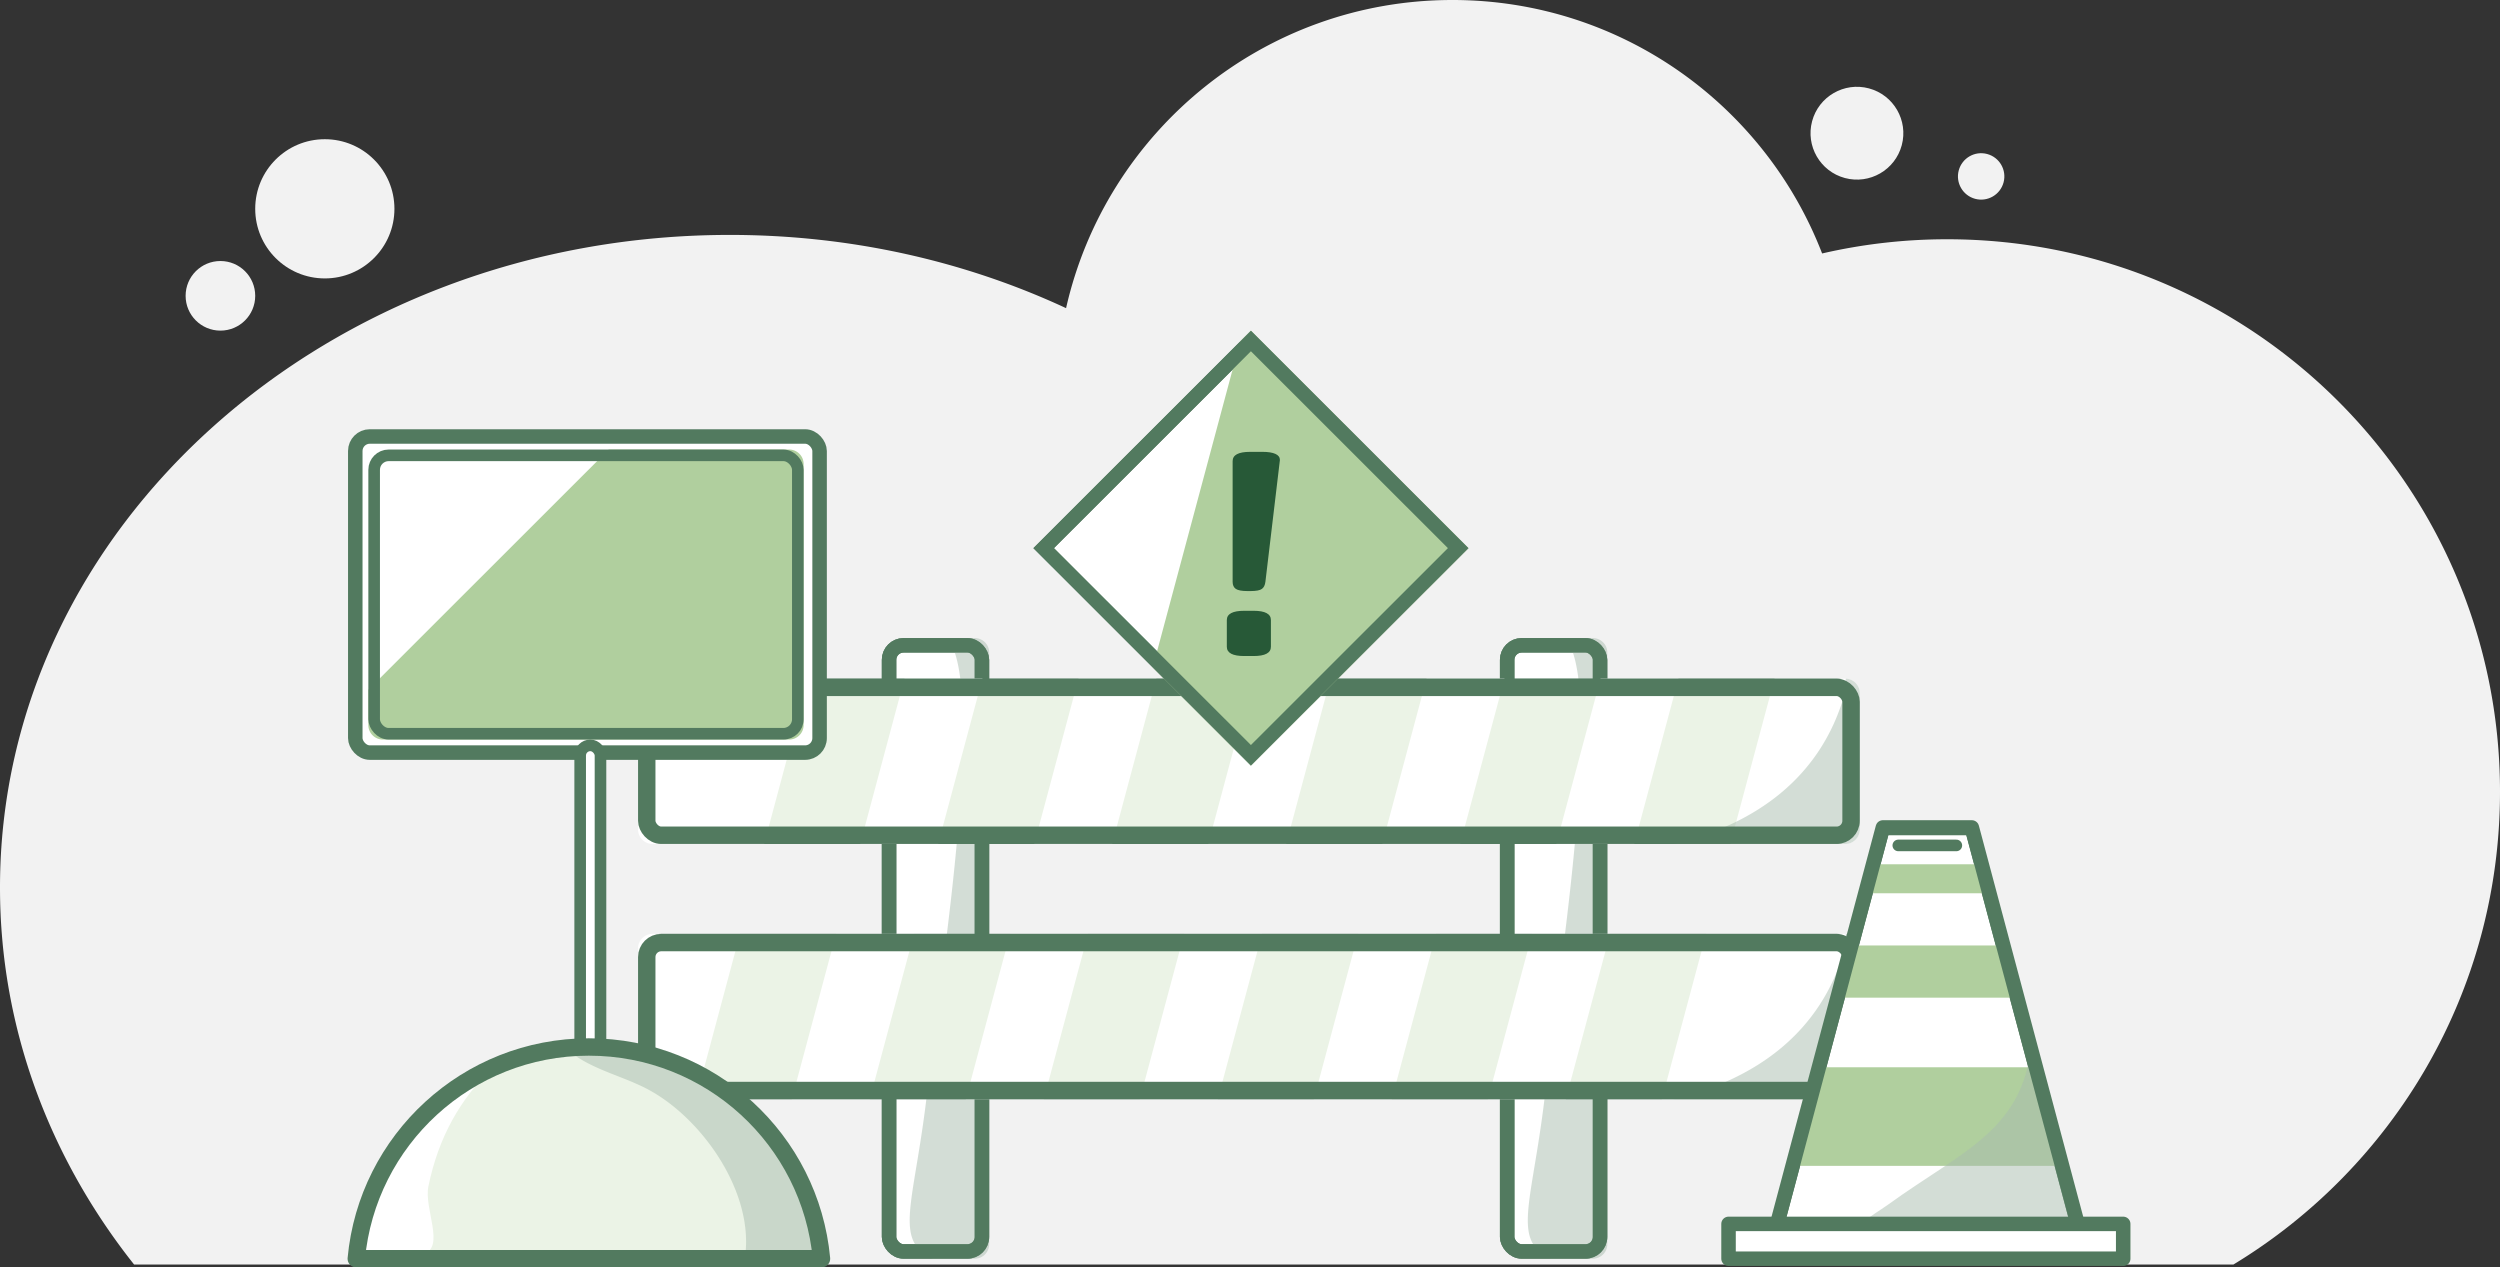 <svg viewBox="0 0 431 218.5" xmlns="http://www.w3.org/2000/svg">
    <rect x="0" y="0" width="431" height="218.5" fill="#333333" stroke="none"/>
    <g fill="none" fill-rule="evenodd">
        <g fill="#F2F2F2">
            <path d="M250.395 0c29.056 0 53.873 18.135 63.738 43.698a95.645 95.645 0 0 1 21.562-2.448C388.33 41.25 431 83.895 431 136.5c0 34.551-18.407 64.805-45.955 81.502l-361.93-.001C8.557 199.644 0 177.216 0 153 0 90.868 56.333 40.5 125.823 40.5c20.905 0 40.62 4.559 57.968 12.625C190.674 22.71 217.881 0 250.395 0Z"/>
            <circle cx="56" cy="36" r="12"/>
            <circle cx="38" cy="51" r="6"/>
            <circle transform="rotate(15 320.136 22.965)" cx="320.136" cy="22.965" r="8"/>
            <circle transform="rotate(15 341.55 30.414)" cx="341.551" cy="30.414" r="4"/>
        </g>
        <g transform="translate(110 110)">
            <rect stroke="#527A5F" stroke-width="2.5" fill="#FFF" x="149.836" y="1.25" width="16.011" height="104.5" rx="2.5"/>
            <path d="M164.597 0a2.5 2.5 0 0 1 2.5 2.5v102a2.5 2.5 0 0 1-2.5 2.5h-7.213c-7.553-3.448-2.424-10.65-.443-34.063.55-6.512 9.378-59.512 3.791-71.536l1.084-1.253A6.266 6.266 0 0 0 162.871 0h1.726Z" fill="#A9BDAF" opacity=".5"/>
            <rect stroke="#527A5F" stroke-width="2.5" fill="#FFF" x="43.274" y="1.25" width="16.011" height="104.5" rx="2.5"/>
            <path d="M58.035 0a2.5 2.5 0 0 1 2.5 2.5v102a2.5 2.5 0 0 1-2.5 2.5h-7.213c-7.553-3.448-2.424-10.65-.443-34.063.55-6.512 9.378-59.512 3.792-71.536L55.255.148A6.266 6.266 0 0 0 56.31 0h1.725Z" fill="#A9BDAF" opacity=".5"/>
            <rect stroke="#527A5F" stroke-width="2.5" x="43.274" y="1.25" width="16.011" height="104.5" rx="2.5"/>
            <rect stroke="#527A5F" stroke-width="2.5" x="149.836" y="1.25" width="16.011" height="104.5" rx="2.5"/>
            <rect stroke="#527A5F" stroke-width="2.5" fill="#EBF3E6" x="1.25" y="52.25" width="208.122" height="26" rx="2.5"/>
            <rect stroke="#527A5F" stroke-width="2.5" fill="#EBF3E6" x="1.25" y="8.25" width="208.122" height="26" rx="2.5"/>
            <path d="M17.581 51 9.944 79.5H2.5A2.5 2.5 0 0 1 0 77V53.5A2.5 2.5 0 0 1 2.5 51h15.081Zm30 0-7.637 28.5H26.508L34.145 51h13.436Zm30 0-7.637 28.5H56.508L64.145 51h13.436Zm30 0-7.637 28.5H86.508L94.145 51h13.436Zm30 0-7.637 28.5h-13.436l7.637-28.5h13.436Zm30 0-7.637 28.5h-13.436l7.637-28.5h13.436Zm40.541 0a2.5 2.5 0 0 1 2.5 2.5V77a2.5 2.5 0 0 1-2.5 2.5h-31.614l7.637-28.5h23.977ZM29.371 7l-7.637 28.5H2.5A2.5 2.5 0 0 1 0 33V9.5A2.5 2.5 0 0 1 2.5 7h26.871Zm30 0-7.637 28.5H38.298L45.935 7h13.436Zm30 0-7.637 28.5H68.298L75.935 7h13.436Zm30 0-7.637 28.5H98.298L105.935 7h13.436Zm30 0-7.637 28.5h-13.436L135.935 7h13.436Zm30 0-7.637 28.5h-13.436L165.935 7h13.436Zm28.751 0a2.5 2.5 0 0 1 2.5 2.5V33a2.5 2.5 0 0 1-2.5 2.5h-19.824L195.935 7h12.187Z" fill="#FFF"/>
            <path d="M208.22 7.003 208.122 7a2.5 2.5 0 0 1 2.5 2.5V33a2.5 2.5 0 0 1-2.5 2.5l-29.577.001c14.15-3.411 25.386-11.498 29.443-25.788l.232-2.71ZM208.22 51.003l-.098-.003a2.5 2.5 0 0 1 2.5 2.5V77a2.5 2.5 0 0 1-2.5 2.5l-29.577.001c14.15-3.411 25.386-11.498 29.443-25.788l.232-2.71Z" fill="#A9BDAF" opacity=".5"/>
            <rect stroke="#527A5F" stroke-width="3" x="1.5" y="8.5" width="207.622" height="25.5" rx="2.5"/>
            <rect stroke="#527A5F" stroke-width="3" x="1.5" y="52.5" width="207.622" height="25.5" rx="2.5"/>
        </g>
        <g transform="translate(60 74)">
            <rect stroke="#527A5F" stroke-width="2.5" fill="#FFF" x="1.25" y="1.25" width="80.048" height="54.5" rx="2.5"/>
            <path d="M76.046 3.5a2.5 2.5 0 0 1 2.5 2.5v45a2.5 2.5 0 0 1-2.5 2.5H6.002a2.5 2.5 0 0 1-2.5-2.5v-6.08L44.948 3.5h31.098Z" fill="#B0CF9E"/>
            <rect stroke="#527A5F" stroke-width="2" x="4.502" y="4.5" width="73.044" height="48" rx="2.5"/>
            <rect stroke="#527A5F" stroke-width="2" fill="#FFF" x="40.022" y="54.5" width="3.503" height="55" rx="1.752"/>
            <path d="M41.524 106.5c20.977 0 38.208 16.029 40.1 36.5H1.423c1.892-20.471 19.123-36.5 40.1-36.5Z" stroke="#527A5F" stroke-width="2" fill="#EBF3E6" stroke-linejoin="round"/>
            <path d="M41.524 106.5c20.977 0 38.208 16.029 40.1 36.5H1.423c1.892-20.471 19.123-36.5 40.1-36.5Z" stroke="#527A5F" stroke-width="2" fill="#EBF3E6" stroke-linejoin="round"/>
            <path d="M13.853 130.539c-.78 3.805 2.903 10.4-.783 11.626l-.308.834-11.34.001c1.358-14.683 10.607-27.081 23.469-32.918-5.494 5.38-9.276 11.856-11.038 20.457Z" fill="#FFF"/>
            <path d="M41.524 106.5c20.977 0 38.208 16.029 40.1 36.5h-13.23c1.798-11.177-7.204-24.039-16.5-29.09-3.997-2.17-8.598-3.199-12.4-5.695-.87-.572-.81-1.133.292-1.678a40.86 40.86 0 0 1 1.738-.037Z" fill="#A9BDAF" opacity=".5"/>
            <path d="M41.524 106.5c20.977 0 38.208 16.029 40.1 36.5H1.423c1.892-20.471 19.123-36.5 40.1-36.5Z" stroke="#527A5F" stroke-width="3" stroke-linejoin="round"/>
        </g>
        <path d="m339.757 143 19.477 73h-53.929l19.478-73h14.974Z" stroke="#527A5F" stroke-width="2" fill="#FFF"/>
        <path d="m351.731 184 4.536 17h-47.994l4.536-17h38.922Zm-5.604-21 2.402 9h-32.518l2.401-9h27.715Zm-3.735-14 1.334 5h-22.913l1.334-5h20.245Z" fill="#B0CF9E"/>
        <path d="M350.264 178.502 358.935 211h7.104l.001 4.13c-2.89 1.22-6.167.932-9.456.48l-.842-.12-.42-.06-.84-.12c-1.258-.177-2.507-.337-3.724-.402-9.978-.538-20.271.264-29.872-2.505-1.463-.422.425-1.89 2.338-3.192l.31-.21c.772-.519 1.52-1 2.02-1.362 12.975-9.401 24.036-13.04 24.71-29.137Z" fill="#A9BDAF" opacity=".5"/>
        <path stroke="#527A5F" stroke-width="2" d="M299 212h66.039v4H299z"/>
        <path stroke="#527A5F" stroke-width="2" stroke-linecap="round" stroke-linejoin="round" d="M327.267 145.75h10.006"/>
        <path stroke="#527A5F" stroke-width="2.5" stroke-linejoin="round" d="M324.606 142.655h15.34l18.596 69.69h-52.53z"/>
        <path stroke="#527A5F" stroke-width="2.5" fill="#FFF" stroke-linejoin="round" d="M298 211h68.039v6H298z"/>
        <path d="m251.386 94.5-35.73 35.71-35.73-35.71 35.73-35.71 35.73 35.71Z" stroke="#527A5F" stroke-width="2.5" fill="#FFF"/>
        <path d="M215.656 57.023 253.154 94.5l-37.498 37.477-16.922-16.913 15.062-56.183 1.86-1.858Z" fill="#B0CF9E"/>
        <path d="m251.386 94.5-35.73 35.71-35.73-35.71 35.73-35.71 35.73 35.71Z" stroke="#527A5F" stroke-width="2.5"/>
        <path d="M215.055 101.9c-.966 0-1.633-.125-2-.375-.366-.25-.55-.658-.55-1.225V79.5c0-1.067 1-1.6 3-1.6h2.15c.967 0 1.709.117 2.225.35.517.233.775.583.775 1.05l-2.5 21c-.066.567-.266.975-.6 1.225-.333.25-.983.375-1.95.375h-.55Zm-.55 11.2c-2 0-3-.533-3-1.6v-4.6c0-1.067 1-1.6 3-1.6h1.6c2 0 3 .533 3 1.6v4.6c0 1.067-1 1.6-3 1.6h-1.6Z" fill="#275937" fill-rule="nonzero"/>
    </g>
</svg>

